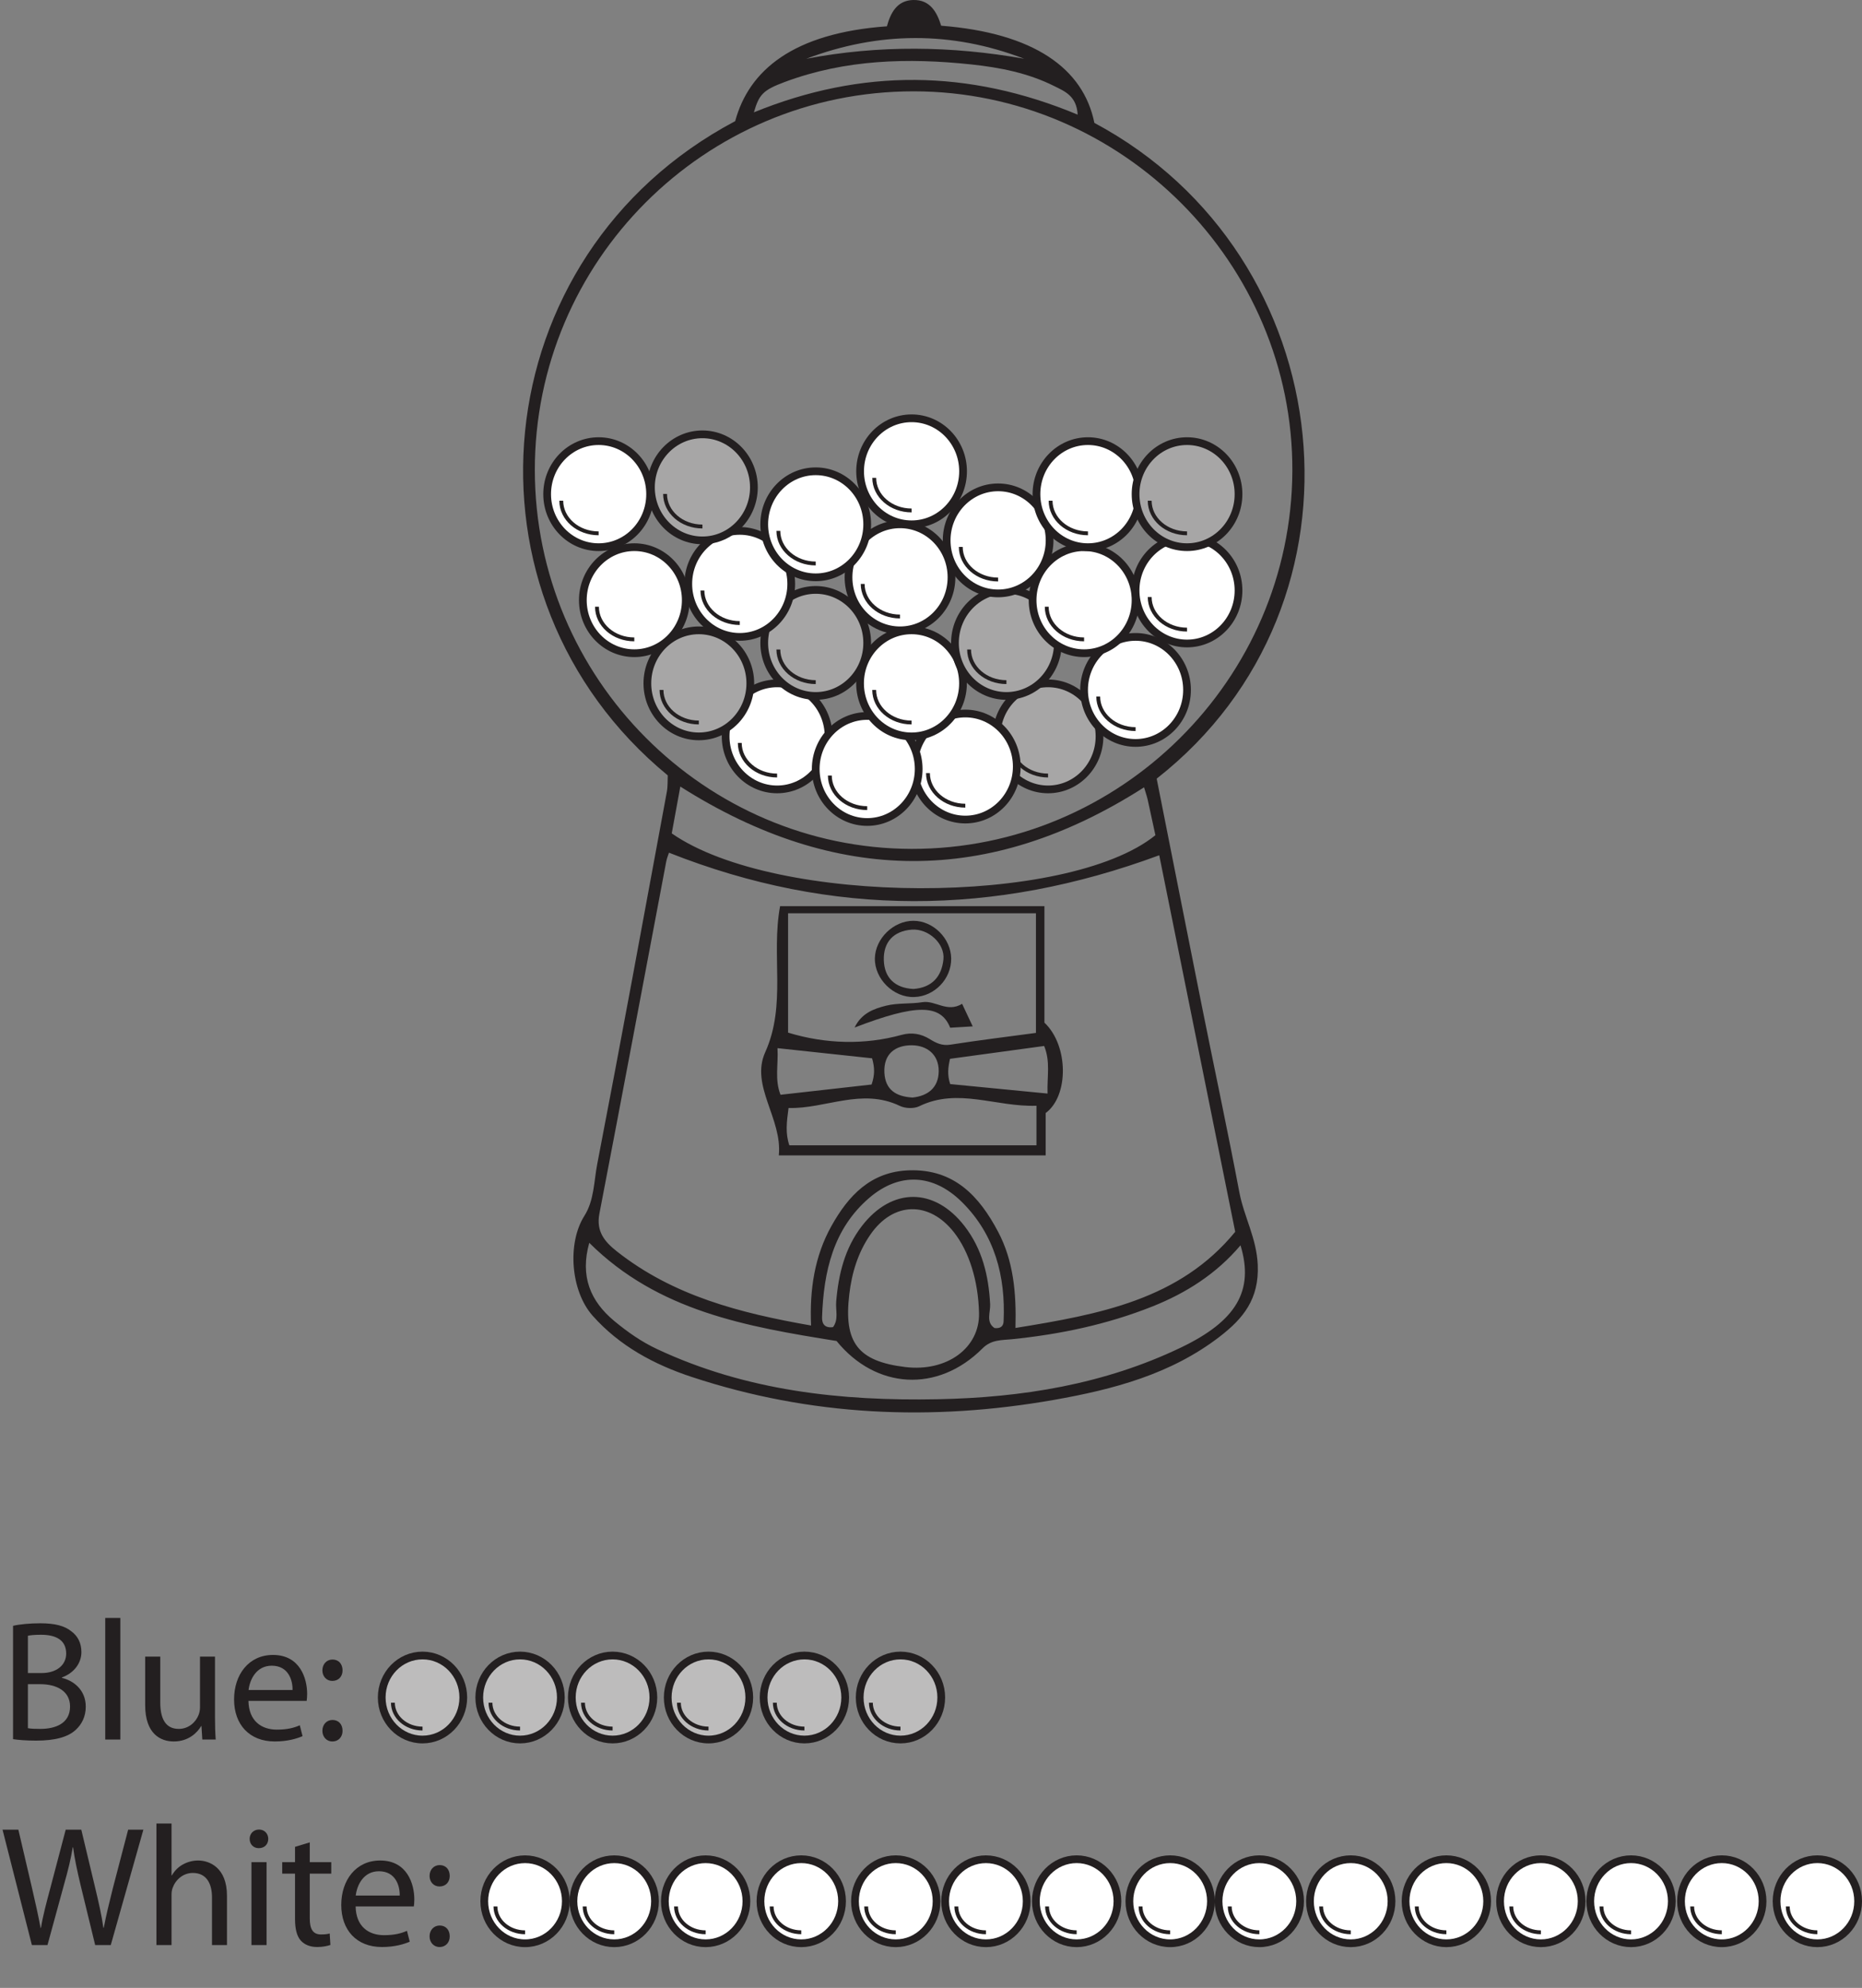 <?xml version="1.0" encoding="UTF-8"?>
<svg xmlns="http://www.w3.org/2000/svg" xmlns:xlink="http://www.w3.org/1999/xlink" width="240.864pt" height="257.038pt" viewBox="0 0 240.864 257.038" version="1.1">
<rect x="0" y="0" width="240.864" height="257.038" fill="#808080" stroke="none"/>
<defs>
<g>
<symbol overflow="visible" id="glyph0-0">
<path style="stroke:none;" d="M 0 0 L 11.078 0 L 11.078 -15.5 L 0 -15.5 Z M 5.531 -8.75 L 1.766 -14.391 L 9.297 -14.391 Z M 6.203 -7.75 L 9.969 -13.391 L 9.969 -2.109 Z M 1.766 -1.109 L 5.531 -6.75 L 9.297 -1.109 Z M 1.109 -13.391 L 4.875 -7.75 L 1.109 -2.109 Z M 1.109 -13.391 "/>
</symbol>
<symbol overflow="visible" id="glyph0-1">
<path style="stroke:none;" d="M 1.688 -0.047 C 2.328 0.047 3.344 0.141 4.672 0.141 C 7.109 0.141 8.797 -0.312 9.812 -1.266 C 10.578 -1.969 11.094 -2.969 11.094 -4.25 C 11.094 -6.469 9.438 -7.641 8.016 -7.969 L 8.016 -8.031 C 9.562 -8.594 10.531 -9.859 10.531 -11.312 C 10.531 -12.484 10.047 -13.375 9.281 -13.953 C 8.375 -14.703 7.125 -15.031 5.203 -15.031 C 3.875 -15.031 2.531 -14.906 1.688 -14.703 Z M 3.609 -13.422 C 3.922 -13.484 4.422 -13.547 5.312 -13.547 C 7.266 -13.547 8.562 -12.844 8.562 -11.109 C 8.562 -9.672 7.375 -8.594 5.359 -8.594 L 3.609 -8.594 Z M 3.609 -7.156 L 5.203 -7.156 C 7.312 -7.156 9.062 -6.281 9.062 -4.266 C 9.062 -2.109 7.219 -1.375 5.219 -1.375 C 4.531 -1.375 4 -1.391 3.609 -1.469 Z M 3.609 -7.156 "/>
</symbol>
<symbol overflow="visible" id="glyph0-2">
<path style="stroke:none;" d="M 1.609 0 L 3.562 0 L 3.562 -15.719 L 1.609 -15.719 Z M 1.609 0 "/>
</symbol>
<symbol overflow="visible" id="glyph0-3">
<path style="stroke:none;" d="M 10.578 -10.719 L 8.641 -10.719 L 8.641 -4.156 C 8.641 -3.781 8.562 -3.438 8.453 -3.172 C 8.109 -2.281 7.203 -1.375 5.891 -1.375 C 4.141 -1.375 3.5 -2.766 3.5 -4.797 L 3.5 -10.719 L 1.547 -10.719 L 1.547 -4.453 C 1.547 -0.703 3.562 0.25 5.25 0.25 C 7.156 0.25 8.297 -0.891 8.797 -1.75 L 8.828 -1.75 L 8.938 0 L 10.672 0 C 10.609 -0.844 10.578 -1.812 10.578 -2.938 Z M 10.578 -10.719 "/>
</symbol>
<symbol overflow="visible" id="glyph0-4">
<path style="stroke:none;" d="M 10.234 -5 C 10.266 -5.219 10.297 -5.516 10.297 -5.906 C 10.297 -7.875 9.391 -10.938 5.875 -10.938 C 2.75 -10.938 0.844 -8.406 0.844 -5.188 C 0.844 -1.953 2.812 0.25 6.109 0.25 C 7.812 0.25 9.016 -0.141 9.703 -0.438 L 9.344 -1.844 C 8.641 -1.531 7.766 -1.281 6.375 -1.281 C 4.406 -1.281 2.75 -2.375 2.703 -5 Z M 2.719 -6.406 C 2.875 -7.75 3.719 -9.547 5.719 -9.547 C 7.906 -9.547 8.438 -7.609 8.406 -6.406 Z M 2.719 -6.406 "/>
</symbol>
<symbol overflow="visible" id="glyph0-5">
<path style="stroke:none;" d="M 2.453 -7.578 C 3.281 -7.578 3.781 -8.172 3.781 -8.938 C 3.781 -9.766 3.281 -10.344 2.484 -10.344 C 1.734 -10.344 1.172 -9.766 1.172 -8.938 C 1.172 -8.172 1.703 -7.578 2.453 -7.578 Z M 2.453 0.25 C 3.281 0.25 3.781 -0.359 3.781 -1.125 C 3.781 -1.953 3.281 -2.531 2.484 -2.531 C 1.734 -2.531 1.172 -1.953 1.172 -1.125 C 1.172 -0.359 1.703 0.25 2.453 0.25 Z M 2.453 0.25 "/>
</symbol>
<symbol overflow="visible" id="glyph0-6">
<path style="stroke:none;" d="M 6.141 0 L 8.266 -7.766 C 8.812 -9.703 9.172 -11.156 9.406 -12.641 L 9.453 -12.641 C 9.656 -11.141 9.969 -9.672 10.422 -7.766 L 12.312 0 L 14.328 0 L 18.547 -14.922 L 16.578 -14.922 L 14.609 -7.391 C 14.141 -5.531 13.734 -3.875 13.422 -2.234 L 13.375 -2.234 C 13.156 -3.812 12.75 -5.578 12.328 -7.344 L 10.516 -14.922 L 8.5 -14.922 L 6.516 -7.391 C 6 -5.469 5.531 -3.703 5.297 -2.219 L 5.25 -2.219 C 4.984 -3.656 4.578 -5.516 4.141 -7.375 L 2.375 -14.922 L 0.328 -14.922 L 4.125 0 Z M 6.141 0 "/>
</symbol>
<symbol overflow="visible" id="glyph0-7">
<path style="stroke:none;" d="M 1.609 0 L 3.562 0 L 3.562 -6.469 C 3.562 -6.812 3.594 -7.109 3.703 -7.391 C 4.078 -8.438 5.047 -9.328 6.312 -9.328 C 8.141 -9.328 8.797 -7.875 8.797 -6.156 L 8.797 0 L 10.734 0 L 10.734 -6.375 C 10.734 -10.047 8.438 -10.938 7 -10.938 C 6.266 -10.938 5.578 -10.734 5 -10.406 C 4.406 -10.078 3.922 -9.562 3.609 -9.016 L 3.562 -9.016 L 3.562 -15.719 L 1.609 -15.719 Z M 1.609 0 "/>
</symbol>
<symbol overflow="visible" id="glyph0-8">
<path style="stroke:none;" d="M 3.562 0 L 3.562 -10.719 L 1.609 -10.719 L 1.609 0 Z M 2.594 -14.938 C 1.859 -14.938 1.375 -14.391 1.375 -13.734 C 1.375 -13.062 1.844 -12.531 2.547 -12.531 C 3.328 -12.531 3.781 -13.062 3.781 -13.734 C 3.781 -14.406 3.297 -14.938 2.594 -14.938 Z M 2.594 -14.938 "/>
</symbol>
<symbol overflow="visible" id="glyph0-9">
<path style="stroke:none;" d="M 2.062 -12.703 L 2.062 -10.719 L 0.406 -10.719 L 0.406 -9.234 L 2.062 -9.234 L 2.062 -3.391 C 2.062 -2.125 2.281 -1.172 2.812 -0.578 C 3.281 -0.062 4 0.25 4.922 0.25 C 5.672 0.25 6.266 0.109 6.641 -0.016 L 6.547 -1.5 C 6.266 -1.422 5.953 -1.375 5.422 -1.375 C 4.344 -1.375 3.969 -2.125 3.969 -3.453 L 3.969 -9.234 L 6.75 -9.234 L 6.75 -10.719 L 3.969 -10.719 L 3.969 -13.281 Z M 2.062 -12.703 "/>
</symbol>
</g>
<clipPath id="clip1">
  <path d="M 84 226 L 124 226 L 124 257.039 L 84 257.039 Z M 84 226 "/>
</clipPath>
<clipPath id="clip2">
  <path d="M 60 226 L 99 226 L 99 257.039 L 60 257.039 Z M 60 226 "/>
</clipPath>
<clipPath id="clip3">
  <path d="M 71 226 L 111 226 L 111 257.039 L 71 257.039 Z M 71 226 "/>
</clipPath>
<clipPath id="clip4">
  <path d="M 48 226 L 88 226 L 88 257.039 L 48 257.039 Z M 48 226 "/>
</clipPath>
<clipPath id="clip5">
  <path d="M 96 226 L 136 226 L 136 257.039 L 96 257.039 Z M 96 226 "/>
</clipPath>
<clipPath id="clip6">
  <path d="M 108 226 L 147 226 L 147 257.039 L 108 257.039 Z M 108 226 "/>
</clipPath>
<clipPath id="clip7">
  <path d="M 119 226 L 159 226 L 159 257.039 L 119 257.039 Z M 119 226 "/>
</clipPath>
<clipPath id="clip8">
  <path d="M 167 226 L 207 226 L 207 257.039 L 167 257.039 Z M 167 226 "/>
</clipPath>
<clipPath id="clip9">
  <path d="M 143 226 L 183 226 L 183 257.039 L 143 257.039 Z M 143 226 "/>
</clipPath>
<clipPath id="clip10">
  <path d="M 155 226 L 195 226 L 195 257.039 L 155 257.039 Z M 155 226 "/>
</clipPath>
<clipPath id="clip11">
  <path d="M 131 226 L 171 226 L 171 257.039 L 131 257.039 Z M 131 226 "/>
</clipPath>
<clipPath id="clip12">
  <path d="M 179 226 L 219 226 L 219 257.039 L 179 257.039 Z M 179 226 "/>
</clipPath>
<clipPath id="clip13">
  <path d="M 191 226 L 231 226 L 231 257.039 L 191 257.039 Z M 191 226 "/>
</clipPath>
<clipPath id="clip14">
  <path d="M 203 226 L 240.863 226 L 240.863 257.039 L 203 257.039 Z M 203 226 "/>
</clipPath>
<clipPath id="clip15">
  <path d="M 229 240 L 240.863 240 L 240.863 252 L 229 252 Z M 229 240 "/>
</clipPath>
<clipPath id="clip16">
  <path d="M 215 226 L 240.863 226 L 240.863 257.039 L 215 257.039 Z M 215 226 "/>
</clipPath>
<clipPath id="clip17">
  <path d="M 224 239 L 240.863 239 L 240.863 257 L 224 257 Z M 224 239 "/>
</clipPath>
</defs>
<g id="surface1">
<path style=" stroke:none;fill-rule:nonzero;fill:rgb(100%,100%,100%);fill-opacity:1;" d="M 107.184 95.215 C 107.184 99 104.203 102.07 100.523 102.07 C 96.848 102.07 93.867 99 93.867 95.215 C 93.867 91.43 96.848 88.359 100.523 88.359 C 104.203 88.359 107.184 91.43 107.184 95.215 "/>
<path style="fill:none;stroke-width:1;stroke-linecap:butt;stroke-linejoin:miter;stroke:rgb(13.73%,12.16%,12.549%);stroke-opacity:1;stroke-miterlimit:10;" d="M -0.001 -0.001 C -0.001 -3.786 -2.981 -6.856 -6.661 -6.856 C -10.336 -6.856 -13.317 -3.786 -13.317 -0.001 C -13.317 3.785 -10.336 6.855 -6.661 6.855 C -2.981 6.855 -0.001 3.785 -0.001 -0.001 Z M -0.001 -0.001 " transform="matrix(1,0,0,-1,107.184,95.214)"/>
<path style="fill-rule:nonzero;fill:rgb(100%,100%,100%);fill-opacity:1;stroke-width:0.5;stroke-linecap:butt;stroke-linejoin:miter;stroke:rgb(13.73%,12.16%,12.549%);stroke-opacity:1;stroke-miterlimit:10;" d="M 0.002 0.001 C 0.002 -2.331 2.162 -4.214 4.83 -4.214 " transform="matrix(1,0,0,-1,95.694,96.063)"/>
<path style=" stroke:none;fill-rule:nonzero;fill:rgb(65.492%,64.864%,65.019%);fill-opacity:1;" d="M 142.23 95.215 C 142.23 99 139.25 102.07 135.574 102.07 C 131.895 102.07 128.914 99 128.914 95.215 C 128.914 91.43 131.895 88.359 135.574 88.359 C 139.25 88.359 142.23 91.43 142.23 95.215 "/>
<path style="fill:none;stroke-width:1;stroke-linecap:butt;stroke-linejoin:miter;stroke:rgb(13.73%,12.16%,12.549%);stroke-opacity:1;stroke-miterlimit:10;" d="M -0.001 -0.001 C -0.001 -3.786 -2.982 -6.856 -6.658 -6.856 C -10.337 -6.856 -13.318 -3.786 -13.318 -0.001 C -13.318 3.785 -10.337 6.855 -6.658 6.855 C -2.982 6.855 -0.001 3.785 -0.001 -0.001 Z M -0.001 -0.001 " transform="matrix(1,0,0,-1,142.232,95.214)"/>
<path style="fill-rule:nonzero;fill:rgb(65.492%,64.864%,65.019%);fill-opacity:1;stroke-width:0.5;stroke-linecap:butt;stroke-linejoin:miter;stroke:rgb(13.73%,12.16%,12.549%);stroke-opacity:1;stroke-miterlimit:10;" d="M 0.001 0.001 C 0.001 -2.331 2.162 -4.214 4.834 -4.214 " transform="matrix(1,0,0,-1,130.741,96.063)"/>
<path style=" stroke:none;fill-rule:nonzero;fill:rgb(100%,100%,100%);fill-opacity:1;" d="M 131.527 99.113 C 131.527 102.898 128.547 105.969 124.871 105.969 C 121.191 105.969 118.211 102.898 118.211 99.113 C 118.211 95.328 121.191 92.258 124.871 92.258 C 128.547 92.258 131.527 95.328 131.527 99.113 "/>
<path style="fill:none;stroke-width:1;stroke-linecap:butt;stroke-linejoin:miter;stroke:rgb(13.73%,12.16%,12.549%);stroke-opacity:1;stroke-miterlimit:10;" d="M -0.001 -0.001 C -0.001 -3.786 -2.982 -6.856 -6.658 -6.856 C -10.337 -6.856 -13.318 -3.786 -13.318 -0.001 C -13.318 3.785 -10.337 6.855 -6.658 6.855 C -2.982 6.855 -0.001 3.785 -0.001 -0.001 Z M -0.001 -0.001 " transform="matrix(1,0,0,-1,131.529,99.113)"/>
<path style="fill-rule:nonzero;fill:rgb(100%,100%,100%);fill-opacity:1;stroke-width:0.5;stroke-linecap:butt;stroke-linejoin:miter;stroke:rgb(13.73%,12.16%,12.549%);stroke-opacity:1;stroke-miterlimit:10;" d="M 0.001 0.001 C 0.001 -2.327 2.162 -4.214 4.833 -4.214 " transform="matrix(1,0,0,-1,120.038,99.962)"/>
<path style=" stroke:none;fill-rule:nonzero;fill:rgb(100%,100%,100%);fill-opacity:1;" d="M 118.84 99.43 C 118.84 103.215 115.855 106.285 112.18 106.285 C 108.5 106.285 105.52 103.215 105.52 99.43 C 105.52 95.645 108.5 92.574 112.18 92.574 C 115.855 92.574 118.84 95.645 118.84 99.43 "/>
<path style="fill:none;stroke-width:1;stroke-linecap:butt;stroke-linejoin:miter;stroke:rgb(13.73%,12.16%,12.549%);stroke-opacity:1;stroke-miterlimit:10;" d="M 0.001 -0.001 C 0.001 -3.786 -2.983 -6.856 -6.659 -6.856 C -10.338 -6.856 -13.319 -3.786 -13.319 -0.001 C -13.319 3.785 -10.338 6.855 -6.659 6.855 C -2.983 6.855 0.001 3.785 0.001 -0.001 Z M 0.001 -0.001 " transform="matrix(1,0,0,-1,118.838,99.429)"/>
<path style="fill-rule:nonzero;fill:rgb(100%,100%,100%);fill-opacity:1;stroke-width:0.5;stroke-linecap:butt;stroke-linejoin:miter;stroke:rgb(13.73%,12.16%,12.549%);stroke-opacity:1;stroke-miterlimit:10;" d="M -0 0.001 C -0 -2.327 2.16 -4.214 4.832 -4.214 " transform="matrix(1,0,0,-1,107.348,100.278)"/>
<path style=" stroke:none;fill-rule:nonzero;fill:rgb(100%,100%,100%);fill-opacity:1;" d="M 124.57 88.359 C 124.57 92.145 121.594 95.215 117.914 95.215 C 114.234 95.215 111.254 92.145 111.254 88.359 C 111.254 84.574 114.234 81.504 117.914 81.504 C 121.594 81.504 124.57 84.574 124.57 88.359 "/>
<path style="fill:none;stroke-width:1;stroke-linecap:butt;stroke-linejoin:miter;stroke:rgb(13.73%,12.16%,12.549%);stroke-opacity:1;stroke-miterlimit:10;" d="M -0.001 -0 C -0.001 -3.785 -2.978 -6.856 -6.658 -6.856 C -10.337 -6.856 -13.318 -3.785 -13.318 -0 C -13.318 3.785 -10.337 6.855 -6.658 6.855 C -2.978 6.855 -0.001 3.785 -0.001 -0 Z M -0.001 -0 " transform="matrix(1,0,0,-1,124.572,88.359)"/>
<path style="fill:none;stroke-width:0.5;stroke-linecap:butt;stroke-linejoin:miter;stroke:rgb(13.73%,12.16%,12.549%);stroke-opacity:1;stroke-miterlimit:10;" d="M 0.001 0.001 C 0.001 -2.331 2.161 -4.214 4.833 -4.214 " transform="matrix(1,0,0,-1,113.082,89.208)"/>
<path style=" stroke:none;fill-rule:evenodd;fill:rgb(13.73%,12.16%,12.549%);fill-opacity:1;" d="M 104.297 7.598 C 113.723 5.801 123.098 5.934 132.48 7.594 C 123.07 3.992 113.652 4.066 104.297 7.598 M 107.758 171.598 C 108.504 170.602 108.078 169.41 108.168 168.309 C 108.461 164.766 109.277 161.402 111.484 158.535 C 115.371 153.488 120.895 153.516 124.777 158.543 C 127.07 161.516 127.887 164.953 128.082 168.625 C 128.141 169.668 127.492 170.953 128.652 171.719 C 129.449 171.805 129.797 171.465 129.824 170.852 C 130.094 165 128.668 159.629 124.453 155.445 C 120.723 151.742 116.324 151.578 112.469 154.867 C 107.77 158.879 106.543 164.438 106.34 170.312 C 106.312 171.152 106.676 171.754 107.758 171.598 M 139.406 14.824 C 139.266 12.387 137.703 11.793 136.352 11.121 C 132.992 9.438 129.344 8.727 125.652 8.332 C 117.461 7.461 109.352 7.68 101.52 10.598 C 98.711 11.645 98.195 12.203 97.52 14.527 C 111.438 8.855 125.242 8.926 139.406 14.824 M 126.645 169.77 C 126.547 165.625 125.375 161.852 123.406 159.344 C 120.199 155.25 115.531 155.359 112.578 159.652 C 110.988 161.957 110.191 164.562 109.863 167.352 C 109.121 173.582 110.957 176.012 117.09 176.758 C 122.488 177.414 126.754 174.293 126.645 169.77 M 86.895 107.758 C 100.398 117.156 138.113 117.184 149.461 107.992 C 149.137 106.5 148.809 104.953 148.465 103.414 C 148.352 102.918 148.18 102.438 147.992 101.801 C 128.004 114.598 108.098 114.457 88.004 101.703 C 87.613 103.84 87.258 105.77 86.895 107.758 M 76.227 160.699 C 75.008 165.031 76.379 168.254 79.465 170.812 C 81.164 172.219 82.965 173.488 85.012 174.445 C 96.543 179.844 108.797 181.168 121.309 180.922 C 132.211 180.707 142.836 179.004 152.793 174.223 C 159.91 170.805 162.258 166.898 160.469 161.02 C 157.34 164.719 153.434 167.191 149.055 168.934 C 143.215 171.254 137.125 172.535 130.883 173.164 C 129.543 173.297 128.23 173.203 127.09 174.352 C 121.309 180.137 113.293 179.641 108.215 173.391 C 96.574 171.531 85.129 169.543 76.227 160.699 M 86.535 110.254 C 86.43 110.586 86.262 110.98 86.184 111.387 C 83.305 126.574 80.461 141.762 77.535 156.938 C 77.094 159.227 78.223 160.559 79.77 161.785 C 87.062 167.547 95.688 169.777 104.918 171.391 C 104.715 166.695 105.383 162.418 107.543 158.539 C 109.746 154.594 112.633 151.488 117.602 151.324 C 123.422 151.133 126.688 154.668 129.125 159.293 C 131.078 163.008 131.488 167.094 131.359 171.707 C 142.238 169.945 152.602 168.043 159.785 159.273 C 156.434 142.668 153.195 126.621 149.957 110.586 C 128.625 118.469 107.703 118.629 86.535 110.254 M 69.184 60.809 C 69.219 87.723 91.113 109.711 117.926 109.762 C 144.91 109.809 167.051 87.848 167.176 60.914 C 167.301 34.055 145.117 11.82 118.188 11.809 C 91.145 11.801 69.148 33.793 69.184 60.809 M 86.379 100.258 C 58.242 77.117 62.387 32.988 95.102 15.664 C 96.879 9.09 102.602 4.273 114.73 3.402 C 115.188 1.719 116.004 0.051 118.133 0 C 120.297 -0.047 121.199 1.543 121.746 3.324 C 133.777 4.27 140.148 8.863 141.566 15.891 C 173.688 33.047 178.578 78.004 149.625 100.68 C 151.57 110.465 153.516 120.332 155.492 130.195 C 157.094 138.191 158.805 146.168 160.324 154.18 C 160.926 157.336 162.547 160.098 162.699 163.539 C 162.895 167.988 160.793 170.5 157.793 172.816 C 151.473 177.695 143.992 179.66 136.328 181.008 C 120.492 183.793 104.84 183.105 89.5 178.047 C 84.625 176.441 80.152 174.051 76.66 170.121 C 73.812 166.91 73.355 160.738 75.598 157.203 C 76.871 155.191 76.824 152.734 77.262 150.484 C 80.359 134.465 83.293 118.418 86.262 102.375 C 86.395 101.66 86.348 100.906 86.379 100.258 "/>
<path style=" stroke:none;fill-rule:evenodd;fill:rgb(13.73%,12.16%,12.549%);fill-opacity:1;" d="M 118.035 141.914 C 120.047 141.707 121.406 140.625 121.43 138.516 C 121.449 136.344 119.906 135.168 117.945 135.156 C 115.84 135.145 114.285 136.246 114.402 138.691 C 114.516 140.926 115.918 141.785 118.035 141.914 M 112.812 136.84 C 108.73 136.402 104.809 135.98 100.574 135.527 C 100.699 137.727 100.191 139.566 100.965 141.555 C 104.992 141.102 108.934 140.656 112.746 140.23 C 113.168 138.988 113.16 138.074 112.812 136.84 M 135.508 141.398 C 135.438 139.117 135.895 137.277 135.07 135.246 C 130.945 135.809 126.898 136.359 122.891 136.906 C 122.641 138.027 122.516 138.945 122.914 140.172 C 126.898 140.562 130.969 140.957 135.508 141.398 M 134.074 142.973 C 128.812 143.156 123.918 140.594 118.898 143.043 C 118.223 143.371 117.105 143.332 116.414 143 C 111.465 140.621 106.797 143.391 102.004 143.266 C 101.758 145.105 101.578 146.543 102.109 148.09 L 134.074 148.09 Z M 134.008 133.555 L 134.008 118.09 L 101.945 118.09 L 101.945 133.52 C 106.844 135.012 111.891 135.117 116.621 133.812 C 117.949 133.449 119.148 133.664 120.273 134.359 C 121.102 134.871 121.863 135.242 122.93 135.078 C 126.574 134.508 130.242 134.062 134.008 133.555 M 100.746 149.395 C 101.223 144.648 97.031 140.395 98.984 136.062 C 101.758 129.906 99.727 123.578 100.91 117.172 L 135.105 117.172 L 135.105 132.23 C 138.25 135.191 138.266 141.715 135.266 143.914 L 135.266 149.395 Z M 100.746 149.395 "/>
<path style=" stroke:none;fill-rule:evenodd;fill:rgb(13.73%,12.16%,12.549%);fill-opacity:1;" d="M 118.16 127.875 C 120.555 127.703 121.809 126.277 122.039 124.062 C 122.258 122.016 120.09 120.039 117.941 120.203 C 115.57 120.383 114.258 121.836 114.328 124.145 C 114.398 126.445 115.781 127.758 118.16 127.875 M 118.141 119.059 C 120.715 119.051 123.012 121.336 123.043 123.934 C 123.074 126.566 120.898 128.836 118.258 128.918 C 115.578 129.004 113.113 126.57 113.172 123.898 C 113.23 121.352 115.574 119.066 118.141 119.059 "/>
<path style=" stroke:none;fill-rule:evenodd;fill:rgb(13.73%,12.16%,12.549%);fill-opacity:1;" d="M 124.457 129.797 C 124.953 130.855 125.352 131.703 125.828 132.711 C 124.75 132.773 123.82 132.832 122.914 132.887 C 121.684 129.809 118.547 129.789 110.547 132.863 C 111.465 130.969 113.09 130.422 114.609 130.039 C 116.125 129.656 117.77 129.836 119.332 129.582 C 121 129.316 122.508 130.98 124.457 129.797 "/>
<g style="fill:rgb(13.73%,12.16%,12.549%);fill-opacity:1;">
  <use xlink:href="#glyph0-1" x="0" y="224.923"/>
  <use xlink:href="#glyph0-2" x="12.004" y="224.923"/>
  <use xlink:href="#glyph0-3" x="17.231" y="224.923"/>
  <use xlink:href="#glyph0-4" x="29.435" y="224.923"/>
  <use xlink:href="#glyph0-5" x="40.531" y="224.923"/>
</g>
<g style="fill:rgb(13.73%,12.16%,12.549%);fill-opacity:1;">
  <use xlink:href="#glyph0-6" x="0" y="251.501"/>
</g>
<g style="fill:rgb(13.73%,12.16%,12.549%);fill-opacity:1;">
  <use xlink:href="#glyph0-7" x="18.627" y="251.501"/>
  <use xlink:href="#glyph0-8" x="30.919" y="251.501"/>
  <use xlink:href="#glyph0-9" x="36.101" y="251.501"/>
</g>
<g style="fill:rgb(13.73%,12.16%,12.549%);fill-opacity:1;">
  <use xlink:href="#glyph0-4" x="43.3" y="251.501"/>
  <use xlink:href="#glyph0-5" x="54.396" y="251.501"/>
</g>
<path style=" stroke:none;fill-rule:nonzero;fill:rgb(74.12%,73.648%,73.766%);fill-opacity:1;" d="M 59.93 219.488 C 59.93 222.488 57.57 224.922 54.656 224.922 C 51.738 224.922 49.379 222.488 49.379 219.488 C 49.379 216.488 51.738 214.059 54.656 214.059 C 57.57 214.059 59.93 216.488 59.93 219.488 "/>
<path style="fill:none;stroke-width:1;stroke-linecap:butt;stroke-linejoin:miter;stroke:rgb(13.73%,12.16%,12.549%);stroke-opacity:1;stroke-miterlimit:10;" d="M -0.001 0.001 C -0.001 -2.999 -2.36 -5.433 -5.274 -5.433 C -8.192 -5.433 -10.552 -2.999 -10.552 0.001 C -10.552 3.001 -8.192 5.431 -5.274 5.431 C -2.36 5.431 -0.001 3.001 -0.001 0.001 Z M -0.001 0.001 " transform="matrix(1,0,0,-1,59.931,219.489)"/>
<path style="fill-rule:nonzero;fill:rgb(74.12%,73.648%,73.766%);fill-opacity:1;stroke-width:0.5;stroke-linecap:butt;stroke-linejoin:miter;stroke:rgb(13.73%,12.16%,12.549%);stroke-opacity:1;stroke-miterlimit:10;" d="M -0.001 -0.001 C -0.001 -1.845 1.713 -3.341 3.831 -3.341 " transform="matrix(1,0,0,-1,50.826,220.163)"/>
<path style=" stroke:none;fill-rule:nonzero;fill:rgb(100%,100%,100%);fill-opacity:1;" d="M 108.926 245.832 C 108.926 248.832 106.562 251.266 103.648 251.266 C 100.734 251.266 98.371 248.832 98.371 245.832 C 98.371 242.832 100.734 240.398 103.648 240.398 C 106.562 240.398 108.926 242.832 108.926 245.832 "/>
<g clip-path="url(#clip1)" clip-rule="nonzero">
<path style="fill:none;stroke-width:1;stroke-linecap:butt;stroke-linejoin:miter;stroke:rgb(13.73%,12.16%,12.549%);stroke-opacity:1;stroke-miterlimit:10;" d="M 0.001 -0 C 0.001 -3 -2.362 -5.434 -5.276 -5.434 C -8.19 -5.434 -10.553 -3 -10.553 -0 C -10.553 3 -8.19 5.433 -5.276 5.433 C -2.362 5.433 0.001 3 0.001 -0 Z M 0.001 -0 " transform="matrix(1,0,0,-1,108.924,245.832)"/>
</g>
<path style="fill-rule:nonzero;fill:rgb(100%,100%,100%);fill-opacity:1;stroke-width:0.5;stroke-linecap:butt;stroke-linejoin:miter;stroke:rgb(13.73%,12.16%,12.549%);stroke-opacity:1;stroke-miterlimit:10;" d="M 0.001 0.002 C 0.001 -1.846 1.712 -3.338 3.829 -3.338 " transform="matrix(1,0,0,-1,99.819,246.506)"/>
<path style=" stroke:none;fill-rule:nonzero;fill:rgb(100%,100%,100%);fill-opacity:1;" d="M 84.73 245.832 C 84.73 248.832 82.371 251.266 79.457 251.266 C 76.543 251.266 74.18 248.832 74.18 245.832 C 74.18 242.832 76.543 240.402 79.457 240.402 C 82.371 240.402 84.73 242.832 84.73 245.832 "/>
<g clip-path="url(#clip2)" clip-rule="nonzero">
<path style="fill:none;stroke-width:1;stroke-linecap:butt;stroke-linejoin:miter;stroke:rgb(13.73%,12.16%,12.549%);stroke-opacity:1;stroke-miterlimit:10;" d="M -0.001 -0 C -0.001 -3 -2.36 -5.434 -5.274 -5.434 C -8.188 -5.434 -10.552 -3 -10.552 -0 C -10.552 3 -8.188 5.43 -5.274 5.43 C -2.36 5.43 -0.001 3 -0.001 -0 Z M -0.001 -0 " transform="matrix(1,0,0,-1,84.731,245.832)"/>
</g>
<path style="fill-rule:nonzero;fill:rgb(100%,100%,100%);fill-opacity:1;stroke-width:0.5;stroke-linecap:butt;stroke-linejoin:miter;stroke:rgb(13.73%,12.16%,12.549%);stroke-opacity:1;stroke-miterlimit:10;" d="M 0.002 0.001 C 0.002 -1.847 1.713 -3.343 3.83 -3.343 " transform="matrix(1,0,0,-1,75.627,246.505)"/>
<path style=" stroke:none;fill-rule:nonzero;fill:rgb(100%,100%,100%);fill-opacity:1;" d="M 96.555 245.832 C 96.555 248.832 94.191 251.266 91.277 251.266 C 88.363 251.266 86.004 248.832 86.004 245.832 C 86.004 242.836 88.363 240.402 91.277 240.402 C 94.191 240.402 96.555 242.836 96.555 245.832 "/>
<g clip-path="url(#clip3)" clip-rule="nonzero">
<path style="fill:none;stroke-width:1;stroke-linecap:butt;stroke-linejoin:miter;stroke:rgb(13.73%,12.16%,12.549%);stroke-opacity:1;stroke-miterlimit:10;" d="M -0.001 0.001 C -0.001 -2.999 -2.364 -5.433 -5.278 -5.433 C -8.192 -5.433 -10.551 -2.999 -10.551 0.001 C -10.551 2.997 -8.192 5.431 -5.278 5.431 C -2.364 5.431 -0.001 2.997 -0.001 0.001 Z M -0.001 0.001 " transform="matrix(1,0,0,-1,96.555,245.833)"/>
</g>
<path style="fill-rule:nonzero;fill:rgb(100%,100%,100%);fill-opacity:1;stroke-width:0.5;stroke-linecap:butt;stroke-linejoin:miter;stroke:rgb(13.73%,12.16%,12.549%);stroke-opacity:1;stroke-miterlimit:10;" d="M -0.001 0.002 C -0.001 -1.846 1.713 -3.342 3.831 -3.342 " transform="matrix(1,0,0,-1,87.451,246.506)"/>
<path style=" stroke:none;fill-rule:nonzero;fill:rgb(100%,100%,100%);fill-opacity:1;" d="M 73.195 245.832 C 73.195 248.832 70.832 251.266 67.922 251.266 C 65.004 251.266 62.645 248.832 62.645 245.832 C 62.645 242.836 65.004 240.402 67.922 240.402 C 70.832 240.402 73.195 242.836 73.195 245.832 "/>
<g clip-path="url(#clip4)" clip-rule="nonzero">
<path style="fill:none;stroke-width:1;stroke-linecap:butt;stroke-linejoin:miter;stroke:rgb(13.73%,12.16%,12.549%);stroke-opacity:1;stroke-miterlimit:10;" d="M -0.001 0.001 C -0.001 -2.999 -2.364 -5.433 -5.274 -5.433 C -8.192 -5.433 -10.552 -2.999 -10.552 0.001 C -10.552 2.997 -8.192 5.431 -5.274 5.431 C -2.364 5.431 -0.001 2.997 -0.001 0.001 Z M -0.001 0.001 " transform="matrix(1,0,0,-1,73.196,245.833)"/>
</g>
<path style="fill-rule:nonzero;fill:rgb(100%,100%,100%);fill-opacity:1;stroke-width:0.5;stroke-linecap:butt;stroke-linejoin:miter;stroke:rgb(13.73%,12.16%,12.549%);stroke-opacity:1;stroke-miterlimit:10;" d="M -0.001 0.001 C -0.001 -1.847 1.713 -3.343 3.831 -3.343 " transform="matrix(1,0,0,-1,64.091,246.505)"/>
<path style=" stroke:none;fill-rule:nonzero;fill:rgb(65.492%,64.864%,65.019%);fill-opacity:1;" d="M 97.059 88.359 C 97.059 92.145 94.078 95.215 90.398 95.215 C 86.723 95.215 83.742 92.145 83.742 88.359 C 83.742 84.574 86.723 81.504 90.398 81.504 C 94.078 81.504 97.059 84.574 97.059 88.359 "/>
<path style="fill:none;stroke-width:1;stroke-linecap:butt;stroke-linejoin:miter;stroke:rgb(13.73%,12.16%,12.549%);stroke-opacity:1;stroke-miterlimit:10;" d="M -0.001 -0 C -0.001 -3.785 -2.981 -6.856 -6.661 -6.856 C -10.336 -6.856 -13.317 -3.785 -13.317 -0 C -13.317 3.785 -10.336 6.855 -6.661 6.855 C -2.981 6.855 -0.001 3.785 -0.001 -0 Z M -0.001 -0 " transform="matrix(1,0,0,-1,97.059,88.359)"/>
<path style="fill-rule:nonzero;fill:rgb(65.492%,64.864%,65.019%);fill-opacity:1;stroke-width:0.5;stroke-linecap:butt;stroke-linejoin:miter;stroke:rgb(13.73%,12.16%,12.549%);stroke-opacity:1;stroke-miterlimit:10;" d="M 0.002 0.001 C 0.002 -2.331 2.162 -4.213 4.83 -4.213 " transform="matrix(1,0,0,-1,85.569,89.208)"/>
<path style=" stroke:none;fill-rule:nonzero;fill:rgb(100%,100%,100%);fill-opacity:1;" d="M 153.551 89.207 C 153.551 92.996 150.57 96.062 146.895 96.062 C 143.215 96.062 140.234 92.996 140.234 89.207 C 140.234 85.422 143.215 82.352 146.895 82.352 C 150.57 82.352 153.551 85.422 153.551 89.207 "/>
<path style="fill:none;stroke-width:1;stroke-linecap:butt;stroke-linejoin:miter;stroke:rgb(13.73%,12.16%,12.549%);stroke-opacity:1;stroke-miterlimit:10;" d="M -0.001 0.001 C -0.001 -3.788 -2.982 -6.855 -6.658 -6.855 C -10.337 -6.855 -13.318 -3.788 -13.318 0.001 C -13.318 3.786 -10.337 6.856 -6.658 6.856 C -2.982 6.856 -0.001 3.786 -0.001 0.001 Z M -0.001 0.001 " transform="matrix(1,0,0,-1,153.552,89.208)"/>
<path style="fill-rule:nonzero;fill:rgb(100%,100%,100%);fill-opacity:1;stroke-width:0.5;stroke-linecap:butt;stroke-linejoin:miter;stroke:rgb(13.73%,12.16%,12.549%);stroke-opacity:1;stroke-miterlimit:10;" d="M 0.001 -0.002 C 0.001 -2.33 2.161 -4.216 4.833 -4.216 " transform="matrix(1,0,0,-1,142.062,90.057)"/>
<path style=" stroke:none;fill-rule:nonzero;fill:rgb(65.492%,64.864%,65.019%);fill-opacity:1;" d="M 112.18 83.133 C 112.18 86.922 109.199 89.988 105.52 89.988 C 101.844 89.988 98.859 86.922 98.859 83.133 C 98.859 79.348 101.844 76.277 105.52 76.277 C 109.199 76.277 112.18 79.348 112.18 83.133 "/>
<path style="fill:none;stroke-width:1;stroke-linecap:butt;stroke-linejoin:miter;stroke:rgb(13.73%,12.16%,12.549%);stroke-opacity:1;stroke-miterlimit:10;" d="M 0 0 C 0 -3.789 -2.98 -6.855 -6.66 -6.855 C -10.335 -6.855 -13.32 -3.789 -13.32 0 C -13.32 3.786 -10.335 6.856 -6.66 6.856 C -2.98 6.856 0 3.786 0 0 Z M 0 0 " transform="matrix(1,0,0,-1,112.179,83.133)"/>
<path style="fill-rule:nonzero;fill:rgb(65.492%,64.864%,65.019%);fill-opacity:1;stroke-width:0.5;stroke-linecap:butt;stroke-linejoin:miter;stroke:rgb(13.73%,12.16%,12.549%);stroke-opacity:1;stroke-miterlimit:10;" d="M -0.002 0.002 C -0.002 -2.33 2.163 -4.217 4.831 -4.217 " transform="matrix(1,0,0,-1,100.689,83.982)"/>
<path style=" stroke:none;fill-rule:nonzero;fill:rgb(65.492%,64.864%,65.019%);fill-opacity:1;" d="M 136.848 83.133 C 136.848 86.922 133.867 89.988 130.188 89.988 C 126.512 89.988 123.531 86.922 123.531 83.133 C 123.531 79.348 126.512 76.277 130.188 76.277 C 133.867 76.277 136.848 79.348 136.848 83.133 "/>
<path style="fill:none;stroke-width:1;stroke-linecap:butt;stroke-linejoin:miter;stroke:rgb(13.73%,12.16%,12.549%);stroke-opacity:1;stroke-miterlimit:10;" d="M -0.001 0 C -0.001 -3.789 -2.982 -6.855 -6.662 -6.855 C -10.337 -6.855 -13.318 -3.789 -13.318 0 C -13.318 3.786 -10.337 6.856 -6.662 6.856 C -2.982 6.856 -0.001 3.786 -0.001 0 Z M -0.001 0 " transform="matrix(1,0,0,-1,136.849,83.133)"/>
<path style="fill-rule:nonzero;fill:rgb(65.492%,64.864%,65.019%);fill-opacity:1;stroke-width:0.5;stroke-linecap:butt;stroke-linejoin:miter;stroke:rgb(13.73%,12.16%,12.549%);stroke-opacity:1;stroke-miterlimit:10;" d="M 0 0.002 C 0 -2.33 2.161 -4.217 4.829 -4.217 " transform="matrix(1,0,0,-1,125.359,83.982)"/>
<path style=" stroke:none;fill-rule:nonzero;fill:rgb(74.12%,73.648%,73.766%);fill-opacity:1;" d="M 84.52 219.488 C 84.52 222.488 82.156 224.922 79.242 224.922 C 76.328 224.922 73.969 222.488 73.969 219.488 C 73.969 216.488 76.328 214.059 79.242 214.059 C 82.156 214.059 84.52 216.488 84.52 219.488 "/>
<path style="fill:none;stroke-width:1;stroke-linecap:butt;stroke-linejoin:miter;stroke:rgb(13.73%,12.16%,12.549%);stroke-opacity:1;stroke-miterlimit:10;" d="M 0.001 0.001 C 0.001 -2.999 -2.363 -5.433 -5.277 -5.433 C -8.191 -5.433 -10.55 -2.999 -10.55 0.001 C -10.55 3.001 -8.191 5.431 -5.277 5.431 C -2.363 5.431 0.001 3.001 0.001 0.001 Z M 0.001 0.001 " transform="matrix(1,0,0,-1,84.519,219.489)"/>
<path style="fill-rule:nonzero;fill:rgb(74.12%,73.648%,73.766%);fill-opacity:1;stroke-width:0.5;stroke-linecap:butt;stroke-linejoin:miter;stroke:rgb(13.73%,12.16%,12.549%);stroke-opacity:1;stroke-miterlimit:10;" d="M -0.001 0.001 C -0.001 -1.847 1.714 -3.343 3.827 -3.343 " transform="matrix(1,0,0,-1,75.415,220.161)"/>
<path style=" stroke:none;fill-rule:nonzero;fill:rgb(100%,100%,100%);fill-opacity:1;" d="M 121.152 245.832 C 121.152 248.832 118.789 251.266 115.875 251.266 C 112.961 251.266 110.598 248.832 110.598 245.832 C 110.598 242.832 112.961 240.398 115.875 240.398 C 118.789 240.398 121.152 242.832 121.152 245.832 "/>
<g clip-path="url(#clip5)" clip-rule="nonzero">
<path style="fill:none;stroke-width:1;stroke-linecap:butt;stroke-linejoin:miter;stroke:rgb(13.73%,12.16%,12.549%);stroke-opacity:1;stroke-miterlimit:10;" d="M 0 -0 C 0 -3 -2.363 -5.434 -5.277 -5.434 C -8.191 -5.434 -10.554 -3 -10.554 -0 C -10.554 3 -8.191 5.433 -5.277 5.433 C -2.363 5.433 0 3 0 -0 Z M 0 -0 " transform="matrix(1,0,0,-1,121.152,245.832)"/>
</g>
<path style="fill-rule:nonzero;fill:rgb(100%,100%,100%);fill-opacity:1;stroke-width:0.5;stroke-linecap:butt;stroke-linejoin:miter;stroke:rgb(13.73%,12.16%,12.549%);stroke-opacity:1;stroke-miterlimit:10;" d="M 0 0.001 C 0 -1.847 1.711 -3.343 3.829 -3.343 " transform="matrix(1,0,0,-1,112.046,246.505)"/>
<path style=" stroke:none;fill-rule:nonzero;fill:rgb(74.12%,73.648%,73.766%);fill-opacity:1;" d="M 72.551 219.488 C 72.551 222.488 70.188 224.922 67.273 224.922 C 64.359 224.922 61.996 222.488 61.996 219.488 C 61.996 216.492 64.359 214.059 67.273 214.059 C 70.188 214.059 72.551 216.492 72.551 219.488 "/>
<path style="fill:none;stroke-width:1;stroke-linecap:butt;stroke-linejoin:miter;stroke:rgb(13.73%,12.16%,12.549%);stroke-opacity:1;stroke-miterlimit:10;" d="M 0 0.002 C 0 -2.998 -2.363 -5.432 -5.277 -5.432 C -8.191 -5.432 -10.554 -2.998 -10.554 0.002 C -10.554 2.998 -8.191 5.432 -5.277 5.432 C -2.363 5.432 0 2.998 0 0.002 Z M 0 0.002 " transform="matrix(1,0,0,-1,72.55,219.49)"/>
<path style="fill-rule:nonzero;fill:rgb(74.12%,73.648%,73.766%);fill-opacity:1;stroke-width:0.5;stroke-linecap:butt;stroke-linejoin:miter;stroke:rgb(13.73%,12.16%,12.549%);stroke-opacity:1;stroke-miterlimit:10;" d="M 0 0.002 C 0 -1.846 1.711 -3.342 3.828 -3.342 " transform="matrix(1,0,0,-1,63.445,220.162)"/>
<path style=" stroke:none;fill-rule:nonzero;fill:rgb(100%,100%,100%);fill-opacity:1;" d="M 132.812 245.832 C 132.812 248.832 130.453 251.266 127.539 251.266 C 124.625 251.266 122.262 248.832 122.262 245.832 C 122.262 242.832 124.625 240.402 127.539 240.402 C 130.453 240.402 132.812 242.832 132.812 245.832 "/>
<g clip-path="url(#clip6)" clip-rule="nonzero">
<path style="fill:none;stroke-width:1;stroke-linecap:butt;stroke-linejoin:miter;stroke:rgb(13.73%,12.16%,12.549%);stroke-opacity:1;stroke-miterlimit:10;" d="M -0.002 -0 C -0.002 -3 -2.361 -5.434 -5.275 -5.434 C -8.189 -5.434 -10.552 -3 -10.552 -0 C -10.552 3 -8.189 5.43 -5.275 5.43 C -2.361 5.43 -0.002 3 -0.002 -0 Z M -0.002 -0 " transform="matrix(1,0,0,-1,132.814,245.832)"/>
</g>
<path style="fill-rule:nonzero;fill:rgb(100%,100%,100%);fill-opacity:1;stroke-width:0.5;stroke-linecap:butt;stroke-linejoin:miter;stroke:rgb(13.73%,12.16%,12.549%);stroke-opacity:1;stroke-miterlimit:10;" d="M -0.001 0.001 C -0.001 -1.847 1.713 -3.343 3.831 -3.343 " transform="matrix(1,0,0,-1,123.709,246.505)"/>
<path style=" stroke:none;fill-rule:nonzero;fill:rgb(100%,100%,100%);fill-opacity:1;" d="M 144.551 245.832 C 144.551 248.832 142.188 251.266 139.273 251.266 C 136.359 251.266 133.996 248.832 133.996 245.832 C 133.996 242.832 136.359 240.398 139.273 240.398 C 142.188 240.398 144.551 242.832 144.551 245.832 "/>
<g clip-path="url(#clip7)" clip-rule="nonzero">
<path style="fill:none;stroke-width:1;stroke-linecap:butt;stroke-linejoin:miter;stroke:rgb(13.73%,12.16%,12.549%);stroke-opacity:1;stroke-miterlimit:10;" d="M 0.001 -0 C 0.001 -3 -2.362 -5.434 -5.276 -5.434 C -8.19 -5.434 -10.553 -3 -10.553 -0 C -10.553 3 -8.19 5.433 -5.276 5.433 C -2.362 5.433 0.001 3 0.001 -0 Z M 0.001 -0 " transform="matrix(1,0,0,-1,144.549,245.832)"/>
</g>
<path style="fill-rule:nonzero;fill:rgb(100%,100%,100%);fill-opacity:1;stroke-width:0.5;stroke-linecap:butt;stroke-linejoin:miter;stroke:rgb(13.73%,12.16%,12.549%);stroke-opacity:1;stroke-miterlimit:10;" d="M -0 -0 C -0 -1.848 1.71 -3.34 3.828 -3.34 " transform="matrix(1,0,0,-1,135.446,246.504)"/>
<path style=" stroke:none;fill-rule:nonzero;fill:rgb(100%,100%,100%);fill-opacity:1;" d="M 123.082 74.648 C 123.082 78.438 120.098 81.504 116.422 81.504 C 112.746 81.504 109.762 78.438 109.762 74.648 C 109.762 70.863 112.746 67.793 116.422 67.793 C 120.098 67.793 123.082 70.863 123.082 74.648 "/>
<path style="fill:none;stroke-width:1;stroke-linecap:butt;stroke-linejoin:miter;stroke:rgb(13.73%,12.16%,12.549%);stroke-opacity:1;stroke-miterlimit:10;" d="M 0.001 0.001 C 0.001 -3.788 -2.984 -6.855 -6.66 -6.855 C -10.335 -6.855 -13.32 -3.788 -13.32 0.001 C -13.32 3.786 -10.335 6.856 -6.66 6.856 C -2.984 6.856 0.001 3.786 0.001 0.001 Z M 0.001 0.001 " transform="matrix(1,0,0,-1,123.082,74.649)"/>
<path style="fill-rule:nonzero;fill:rgb(100%,100%,100%);fill-opacity:1;stroke-width:0.5;stroke-linecap:butt;stroke-linejoin:miter;stroke:rgb(13.73%,12.16%,12.549%);stroke-opacity:1;stroke-miterlimit:10;" d="M 0.002 -0.002 C 0.002 -2.33 2.158 -4.216 4.83 -4.216 " transform="matrix(1,0,0,-1,111.592,75.498)"/>
<path style=" stroke:none;fill-rule:nonzero;fill:rgb(74.12%,73.648%,73.766%);fill-opacity:1;" d="M 96.926 219.488 C 96.926 222.488 94.562 224.922 91.652 224.922 C 88.734 224.922 86.375 222.488 86.375 219.488 C 86.375 216.492 88.734 214.059 91.652 214.059 C 94.562 214.059 96.926 216.492 96.926 219.488 "/>
<path style="fill:none;stroke-width:1;stroke-linecap:butt;stroke-linejoin:miter;stroke:rgb(13.73%,12.16%,12.549%);stroke-opacity:1;stroke-miterlimit:10;" d="M -0.001 0.002 C -0.001 -2.998 -2.364 -5.432 -5.274 -5.432 C -8.192 -5.432 -10.551 -2.998 -10.551 0.002 C -10.551 2.998 -8.192 5.432 -5.274 5.432 C -2.364 5.432 -0.001 2.998 -0.001 0.002 Z M -0.001 0.002 " transform="matrix(1,0,0,-1,96.926,219.49)"/>
<path style="fill-rule:nonzero;fill:rgb(74.12%,73.648%,73.766%);fill-opacity:1;stroke-width:0.5;stroke-linecap:butt;stroke-linejoin:miter;stroke:rgb(13.73%,12.16%,12.549%);stroke-opacity:1;stroke-miterlimit:10;" d="M -0.001 -0.001 C -0.001 -1.845 1.713 -3.341 3.831 -3.341 " transform="matrix(1,0,0,-1,87.822,220.163)"/>
<path style=" stroke:none;fill-rule:nonzero;fill:rgb(100%,100%,100%);fill-opacity:1;" d="M 146.895 77.605 C 146.895 81.395 143.914 84.461 140.234 84.461 C 136.559 84.461 133.574 81.395 133.574 77.605 C 133.574 73.82 136.559 70.75 140.234 70.75 C 143.914 70.75 146.895 73.82 146.895 77.605 "/>
<path style="fill:none;stroke-width:1;stroke-linecap:butt;stroke-linejoin:miter;stroke:rgb(13.73%,12.16%,12.549%);stroke-opacity:1;stroke-miterlimit:10;" d="M 0.001 0 C 0.001 -3.789 -2.979 -6.855 -6.659 -6.855 C -10.335 -6.855 -13.319 -3.789 -13.319 0 C -13.319 3.786 -10.335 6.856 -6.659 6.856 C -2.979 6.856 0.001 3.786 0.001 0 Z M 0.001 0 " transform="matrix(1,0,0,-1,146.893,77.606)"/>
<path style="fill-rule:nonzero;fill:rgb(100%,100%,100%);fill-opacity:1;stroke-width:0.5;stroke-linecap:butt;stroke-linejoin:miter;stroke:rgb(13.73%,12.16%,12.549%);stroke-opacity:1;stroke-miterlimit:10;" d="M -0 0.002 C -0 -2.33 2.164 -4.217 4.832 -4.217 " transform="matrix(1,0,0,-1,135.403,78.455)"/>
<path style=" stroke:none;fill-rule:nonzero;fill:rgb(74.12%,73.648%,73.766%);fill-opacity:1;" d="M 109.332 219.488 C 109.332 222.488 106.973 224.922 104.059 224.922 C 101.145 224.922 98.781 222.488 98.781 219.488 C 98.781 216.492 101.145 214.059 104.059 214.059 C 106.973 214.059 109.332 216.492 109.332 219.488 "/>
<path style="fill:none;stroke-width:1;stroke-linecap:butt;stroke-linejoin:miter;stroke:rgb(13.73%,12.16%,12.549%);stroke-opacity:1;stroke-miterlimit:10;" d="M -0.001 0.002 C -0.001 -2.998 -2.36 -5.432 -5.274 -5.432 C -8.188 -5.432 -10.552 -2.998 -10.552 0.002 C -10.552 2.998 -8.188 5.432 -5.274 5.432 C -2.36 5.432 -0.001 2.998 -0.001 0.002 Z M -0.001 0.002 " transform="matrix(1,0,0,-1,109.333,219.49)"/>
<path style="fill-rule:nonzero;fill:rgb(74.12%,73.648%,73.766%);fill-opacity:1;stroke-width:0.5;stroke-linecap:butt;stroke-linejoin:miter;stroke:rgb(13.73%,12.16%,12.549%);stroke-opacity:1;stroke-miterlimit:10;" d="M 0 -0.001 C 0 -1.845 1.711 -3.341 3.829 -3.341 " transform="matrix(1,0,0,-1,100.23,220.163)"/>
<path style=" stroke:none;fill-rule:nonzero;fill:rgb(100%,100%,100%);fill-opacity:1;" d="M 102.352 75.5 C 102.352 79.285 99.371 82.352 95.695 82.352 C 92.016 82.352 89.035 79.285 89.035 75.5 C 89.035 71.711 92.016 68.645 95.695 68.645 C 99.371 68.645 102.352 71.711 102.352 75.5 "/>
<path style="fill:none;stroke-width:1;stroke-linecap:butt;stroke-linejoin:miter;stroke:rgb(13.73%,12.16%,12.549%);stroke-opacity:1;stroke-miterlimit:10;" d="M -0.001 -0.002 C -0.001 -3.787 -2.982 -6.853 -6.658 -6.853 C -10.337 -6.853 -13.318 -3.787 -13.318 -0.002 C -13.318 3.787 -10.337 6.854 -6.658 6.854 C -2.982 6.854 -0.001 3.787 -0.001 -0.002 Z M -0.001 -0.002 " transform="matrix(1,0,0,-1,102.353,75.498)"/>
<path style="fill-rule:nonzero;fill:rgb(100%,100%,100%);fill-opacity:1;stroke-width:0.5;stroke-linecap:butt;stroke-linejoin:miter;stroke:rgb(13.73%,12.16%,12.549%);stroke-opacity:1;stroke-miterlimit:10;" d="M 0 -0 C 0 -2.328 2.161 -4.215 4.833 -4.215 " transform="matrix(1,0,0,-1,90.863,76.348)"/>
<path style=" stroke:none;fill-rule:nonzero;fill:rgb(100%,100%,100%);fill-opacity:1;" d="M 88.711 77.605 C 88.711 81.395 85.73 84.461 82.055 84.461 C 78.375 84.461 75.395 81.395 75.395 77.605 C 75.395 73.82 78.375 70.75 82.055 70.75 C 85.73 70.75 88.711 73.82 88.711 77.605 "/>
<path style="fill:none;stroke-width:1;stroke-linecap:butt;stroke-linejoin:miter;stroke:rgb(13.73%,12.16%,12.549%);stroke-opacity:1;stroke-miterlimit:10;" d="M -0.001 0 C -0.001 -3.789 -2.981 -6.855 -6.657 -6.855 C -10.337 -6.855 -13.317 -3.789 -13.317 0 C -13.317 3.786 -10.337 6.856 -6.657 6.856 C -2.981 6.856 -0.001 3.786 -0.001 0 Z M -0.001 0 " transform="matrix(1,0,0,-1,88.712,77.606)"/>
<path style="fill-rule:nonzero;fill:rgb(100%,100%,100%);fill-opacity:1;stroke-width:0.5;stroke-linecap:butt;stroke-linejoin:miter;stroke:rgb(13.73%,12.16%,12.549%);stroke-opacity:1;stroke-miterlimit:10;" d="M 0.001 0.002 C 0.001 -2.33 2.161 -4.217 4.829 -4.217 " transform="matrix(1,0,0,-1,77.222,78.455)"/>
<path style=" stroke:none;fill-rule:nonzero;fill:rgb(100%,100%,100%);fill-opacity:1;" d="M 160.211 76.348 C 160.211 80.133 157.23 83.203 153.551 83.203 C 149.875 83.203 146.895 80.133 146.895 76.348 C 146.895 72.562 149.875 69.492 153.551 69.492 C 157.23 69.492 160.211 72.562 160.211 76.348 "/>
<path style="fill:none;stroke-width:1;stroke-linecap:butt;stroke-linejoin:miter;stroke:rgb(13.73%,12.16%,12.549%);stroke-opacity:1;stroke-miterlimit:10;" d="M -0 -0 C -0 -3.785 -2.981 -6.856 -6.661 -6.856 C -10.336 -6.856 -13.317 -3.785 -13.317 -0 C -13.317 3.785 -10.336 6.855 -6.661 6.855 C -2.981 6.855 -0 3.785 -0 -0 Z M -0 -0 " transform="matrix(1,0,0,-1,160.211,76.348)"/>
<path style="fill-rule:nonzero;fill:rgb(100%,100%,100%);fill-opacity:1;stroke-width:0.5;stroke-linecap:butt;stroke-linejoin:miter;stroke:rgb(13.73%,12.16%,12.549%);stroke-opacity:1;stroke-miterlimit:10;" d="M 0.001 0.001 C 0.001 -2.331 2.162 -4.213 4.83 -4.213 " transform="matrix(1,0,0,-1,148.721,77.197)"/>
<path style=" stroke:none;fill-rule:nonzero;fill:rgb(100%,100%,100%);fill-opacity:1;" d="M 192.375 245.832 C 192.375 248.832 190.012 251.266 187.098 251.266 C 184.184 251.266 181.82 248.832 181.82 245.832 C 181.82 242.832 184.184 240.398 187.098 240.398 C 190.012 240.398 192.375 242.832 192.375 245.832 "/>
<g clip-path="url(#clip8)" clip-rule="nonzero">
<path style="fill:none;stroke-width:1;stroke-linecap:butt;stroke-linejoin:miter;stroke:rgb(13.73%,12.16%,12.549%);stroke-opacity:1;stroke-miterlimit:10;" d="M 0.002 -0 C 0.002 -3 -2.362 -5.434 -5.276 -5.434 C -8.19 -5.434 -10.553 -3 -10.553 -0 C -10.553 3 -8.19 5.433 -5.276 5.433 C -2.362 5.433 0.002 3 0.002 -0 Z M 0.002 -0 " transform="matrix(1,0,0,-1,192.374,245.832)"/>
</g>
<path style="fill-rule:nonzero;fill:rgb(100%,100%,100%);fill-opacity:1;stroke-width:0.5;stroke-linecap:butt;stroke-linejoin:miter;stroke:rgb(13.73%,12.16%,12.549%);stroke-opacity:1;stroke-miterlimit:10;" d="M 0.001 0.001 C 0.001 -1.847 1.712 -3.339 3.83 -3.339 " transform="matrix(1,0,0,-1,183.268,246.505)"/>
<path style=" stroke:none;fill-rule:nonzero;fill:rgb(100%,100%,100%);fill-opacity:1;" d="M 168.18 245.832 C 168.18 248.832 165.816 251.266 162.906 251.266 C 159.992 251.266 157.629 248.832 157.629 245.832 C 157.629 242.832 159.992 240.398 162.906 240.398 C 165.816 240.398 168.18 242.832 168.18 245.832 "/>
<g clip-path="url(#clip9)" clip-rule="nonzero">
<path style="fill:none;stroke-width:1;stroke-linecap:butt;stroke-linejoin:miter;stroke:rgb(13.73%,12.16%,12.549%);stroke-opacity:1;stroke-miterlimit:10;" d="M -0.001 -0 C -0.001 -3 -2.364 -5.434 -5.274 -5.434 C -8.188 -5.434 -10.551 -3 -10.551 -0 C -10.551 3 -8.188 5.433 -5.274 5.433 C -2.364 5.433 -0.001 3 -0.001 -0 Z M -0.001 -0 " transform="matrix(1,0,0,-1,168.18,245.832)"/>
</g>
<path style="fill-rule:nonzero;fill:rgb(100%,100%,100%);fill-opacity:1;stroke-width:0.5;stroke-linecap:butt;stroke-linejoin:miter;stroke:rgb(13.73%,12.16%,12.549%);stroke-opacity:1;stroke-miterlimit:10;" d="M 0.001 -0 C 0.001 -1.848 1.712 -3.34 3.83 -3.34 " transform="matrix(1,0,0,-1,159.077,246.504)"/>
<path style=" stroke:none;fill-rule:nonzero;fill:rgb(100%,100%,100%);fill-opacity:1;" d="M 180.004 245.832 C 180.004 248.832 177.645 251.266 174.73 251.266 C 171.816 251.266 169.453 248.832 169.453 245.832 C 169.453 242.832 171.816 240.398 174.73 240.398 C 177.645 240.398 180.004 242.832 180.004 245.832 "/>
<g clip-path="url(#clip10)" clip-rule="nonzero">
<path style="fill:none;stroke-width:1;stroke-linecap:butt;stroke-linejoin:miter;stroke:rgb(13.73%,12.16%,12.549%);stroke-opacity:1;stroke-miterlimit:10;" d="M -0 -0 C -0 -3 -2.36 -5.434 -5.274 -5.434 C -8.188 -5.434 -10.551 -3 -10.551 -0 C -10.551 3 -8.188 5.433 -5.274 5.433 C -2.36 5.433 -0 3 -0 -0 Z M -0 -0 " transform="matrix(1,0,0,-1,180.004,245.832)"/>
</g>
<path style="fill-rule:nonzero;fill:rgb(100%,100%,100%);fill-opacity:1;stroke-width:0.5;stroke-linecap:butt;stroke-linejoin:miter;stroke:rgb(13.73%,12.16%,12.549%);stroke-opacity:1;stroke-miterlimit:10;" d="M -0 0.001 C -0 -1.847 1.714 -3.343 3.832 -3.343 " transform="matrix(1,0,0,-1,170.899,246.505)"/>
<path style=" stroke:none;fill-rule:nonzero;fill:rgb(100%,100%,100%);fill-opacity:1;" d="M 156.645 245.832 C 156.645 248.832 154.281 251.266 151.371 251.266 C 148.453 251.266 146.094 248.832 146.094 245.832 C 146.094 242.836 148.453 240.398 151.371 240.398 C 154.281 240.398 156.645 242.836 156.645 245.832 "/>
<g clip-path="url(#clip11)" clip-rule="nonzero">
<path style="fill:none;stroke-width:1;stroke-linecap:butt;stroke-linejoin:miter;stroke:rgb(13.73%,12.16%,12.549%);stroke-opacity:1;stroke-miterlimit:10;" d="M -0 0.001 C -0 -2.999 -2.364 -5.433 -5.274 -5.433 C -8.192 -5.433 -10.551 -2.999 -10.551 0.001 C -10.551 2.997 -8.192 5.434 -5.274 5.434 C -2.364 5.434 -0 2.997 -0 0.001 Z M -0 0.001 " transform="matrix(1,0,0,-1,156.645,245.833)"/>
</g>
<path style="fill-rule:nonzero;fill:rgb(100%,100%,100%);fill-opacity:1;stroke-width:0.5;stroke-linecap:butt;stroke-linejoin:miter;stroke:rgb(13.73%,12.16%,12.549%);stroke-opacity:1;stroke-miterlimit:10;" d="M -0.001 -0 C -0.001 -1.848 1.714 -3.344 3.831 -3.344 " transform="matrix(1,0,0,-1,147.54,246.504)"/>
<path style=" stroke:none;fill-rule:nonzero;fill:rgb(100%,100%,100%);fill-opacity:1;" d="M 204.602 245.832 C 204.602 248.832 202.238 251.266 199.324 251.266 C 196.41 251.266 194.047 248.832 194.047 245.832 C 194.047 242.832 196.41 240.398 199.324 240.398 C 202.238 240.398 204.602 242.832 204.602 245.832 "/>
<g clip-path="url(#clip12)" clip-rule="nonzero">
<path style="fill:none;stroke-width:1;stroke-linecap:butt;stroke-linejoin:miter;stroke:rgb(13.73%,12.16%,12.549%);stroke-opacity:1;stroke-miterlimit:10;" d="M 0.001 -0.001 C 0.001 -3.001 -2.362 -5.435 -5.276 -5.435 C -8.19 -5.435 -10.553 -3.001 -10.553 -0.001 C -10.553 2.999 -8.19 5.433 -5.276 5.433 C -2.362 5.433 0.001 2.999 0.001 -0.001 Z M 0.001 -0.001 " transform="matrix(1,0,0,-1,204.6,245.831)"/>
</g>
<path style="fill-rule:nonzero;fill:rgb(100%,100%,100%);fill-opacity:1;stroke-width:0.5;stroke-linecap:butt;stroke-linejoin:miter;stroke:rgb(13.73%,12.16%,12.549%);stroke-opacity:1;stroke-miterlimit:10;" d="M 0.001 -0 C 0.001 -1.848 1.712 -3.344 3.83 -3.344 " transform="matrix(1,0,0,-1,195.495,246.504)"/>
<path style=" stroke:none;fill-rule:nonzero;fill:rgb(100%,100%,100%);fill-opacity:1;" d="M 216.262 245.832 C 216.262 248.832 213.902 251.266 210.988 251.266 C 208.074 251.266 205.711 248.832 205.711 245.832 C 205.711 242.832 208.074 240.398 210.988 240.398 C 213.902 240.398 216.262 242.832 216.262 245.832 "/>
<g clip-path="url(#clip13)" clip-rule="nonzero">
<path style="fill:none;stroke-width:1;stroke-linecap:butt;stroke-linejoin:miter;stroke:rgb(13.73%,12.16%,12.549%);stroke-opacity:1;stroke-miterlimit:10;" d="M -0 -0 C -0 -3 -2.36 -5.434 -5.274 -5.434 C -8.188 -5.434 -10.551 -3 -10.551 -0 C -10.551 3 -8.188 5.433 -5.274 5.433 C -2.36 5.433 -0 3 -0 -0 Z M -0 -0 " transform="matrix(1,0,0,-1,216.262,245.832)"/>
</g>
<path style="fill-rule:nonzero;fill:rgb(100%,100%,100%);fill-opacity:1;stroke-width:0.5;stroke-linecap:butt;stroke-linejoin:miter;stroke:rgb(13.73%,12.16%,12.549%);stroke-opacity:1;stroke-miterlimit:10;" d="M 0.001 -0 C 0.001 -1.848 1.712 -3.344 3.83 -3.344 " transform="matrix(1,0,0,-1,207.159,246.504)"/>
<path style=" stroke:none;fill-rule:nonzero;fill:rgb(100%,100%,100%);fill-opacity:1;" d="M 228 245.832 C 228 248.828 225.637 251.266 222.727 251.266 C 219.809 251.266 217.449 248.828 217.449 245.832 C 217.449 242.832 219.809 240.398 222.727 240.398 C 225.637 240.398 228 242.832 228 245.832 "/>
<g clip-path="url(#clip14)" clip-rule="nonzero">
<path style="fill:none;stroke-width:1;stroke-linecap:butt;stroke-linejoin:miter;stroke:rgb(13.73%,12.16%,12.549%);stroke-opacity:1;stroke-miterlimit:10;" d="M 0.002 -0.001 C 0.002 -2.997 -2.362 -5.435 -5.272 -5.435 C -8.19 -5.435 -10.549 -2.997 -10.549 -0.001 C -10.549 2.999 -8.19 5.433 -5.272 5.433 C -2.362 5.433 0.002 2.999 0.002 -0.001 Z M 0.002 -0.001 " transform="matrix(1,0,0,-1,227.999,245.831)"/>
</g>
<path style="fill-rule:nonzero;fill:rgb(100%,100%,100%);fill-opacity:1;stroke-width:0.5;stroke-linecap:butt;stroke-linejoin:miter;stroke:rgb(13.73%,12.16%,12.549%);stroke-opacity:1;stroke-miterlimit:10;" d="M -0 -0.001 C -0 -1.845 1.714 -3.341 3.832 -3.341 " transform="matrix(1,0,0,-1,218.895,246.503)"/>
<g clip-path="url(#clip15)" clip-rule="nonzero">
<path style=" stroke:none;fill-rule:nonzero;fill:rgb(100%,100%,100%);fill-opacity:1;" d="M 240.363 245.832 C 240.363 248.828 238.004 251.266 235.09 251.266 C 232.176 251.266 229.812 248.828 229.812 245.832 C 229.812 242.832 232.176 240.398 235.09 240.398 C 238.004 240.398 240.363 242.832 240.363 245.832 "/>
</g>
<g clip-path="url(#clip16)" clip-rule="nonzero">
<path style="fill:none;stroke-width:1;stroke-linecap:butt;stroke-linejoin:miter;stroke:rgb(13.73%,12.16%,12.549%);stroke-opacity:1;stroke-miterlimit:10;" d="M -0.001 -0.001 C -0.001 -2.997 -2.36 -5.435 -5.274 -5.435 C -8.188 -5.435 -10.551 -2.997 -10.551 -0.001 C -10.551 2.999 -8.188 5.433 -5.274 5.433 C -2.36 5.433 -0.001 2.999 -0.001 -0.001 Z M -0.001 -0.001 " transform="matrix(1,0,0,-1,240.364,245.831)"/>
</g>
<path style=" stroke:none;fill-rule:nonzero;fill:rgb(100%,100%,100%);fill-opacity:1;" d="M 231.262 246.504 C 231.262 248.348 232.973 249.844 235.09 249.844 "/>
<g clip-path="url(#clip17)" clip-rule="nonzero">
<path style="fill:none;stroke-width:0.5;stroke-linecap:butt;stroke-linejoin:miter;stroke:rgb(13.73%,12.16%,12.549%);stroke-opacity:1;stroke-miterlimit:10;" d="M 0.001 -0.001 C 0.001 -1.845 1.712 -3.341 3.83 -3.341 " transform="matrix(1,0,0,-1,231.26,246.503)"/>
</g>
<path style=" stroke:none;fill-rule:nonzero;fill:rgb(65.492%,64.864%,65.019%);fill-opacity:1;" d="M 97.523 63.016 C 97.523 66.801 94.539 69.871 90.863 69.871 C 87.184 69.871 84.203 66.801 84.203 63.016 C 84.203 59.23 87.184 56.16 90.863 56.16 C 94.539 56.16 97.523 59.23 97.523 63.016 "/>
<path style="fill:none;stroke-width:1;stroke-linecap:butt;stroke-linejoin:miter;stroke:rgb(13.73%,12.16%,12.549%);stroke-opacity:1;stroke-miterlimit:10;" d="M 0.001 -0 C 0.001 -3.785 -2.983 -6.856 -6.659 -6.856 C -10.338 -6.856 -13.319 -3.785 -13.319 -0 C -13.319 3.785 -10.338 6.855 -6.659 6.855 C -2.983 6.855 0.001 3.785 0.001 -0 Z M 0.001 -0 " transform="matrix(1,0,0,-1,97.522,63.016)"/>
<path style="fill-rule:nonzero;fill:rgb(65.492%,64.864%,65.019%);fill-opacity:1;stroke-width:0.5;stroke-linecap:butt;stroke-linejoin:miter;stroke:rgb(13.73%,12.16%,12.549%);stroke-opacity:1;stroke-miterlimit:10;" d="M -0 0.001 C -0 -2.331 2.16 -4.213 4.832 -4.213 " transform="matrix(1,0,0,-1,86.032,63.865)"/>
<path style=" stroke:none;fill-rule:nonzero;fill:rgb(100%,100%,100%);fill-opacity:1;" d="M 112.18 67.793 C 112.18 71.582 109.195 74.648 105.52 74.648 C 101.84 74.648 98.859 71.582 98.859 67.793 C 98.859 64.008 101.84 60.938 105.52 60.938 C 109.195 60.938 112.18 64.008 112.18 67.793 "/>
<path style="fill:none;stroke-width:1;stroke-linecap:butt;stroke-linejoin:miter;stroke:rgb(13.73%,12.16%,12.549%);stroke-opacity:1;stroke-miterlimit:10;" d="M 0 0.001 C 0 -3.788 -2.984 -6.854 -6.66 -6.854 C -10.339 -6.854 -13.32 -3.788 -13.32 0.001 C -13.32 3.786 -10.339 6.857 -6.66 6.857 C -2.984 6.857 0 3.786 0 0.001 Z M 0 0.001 " transform="matrix(1,0,0,-1,112.179,67.794)"/>
<path style="fill-rule:nonzero;fill:rgb(100%,100%,100%);fill-opacity:1;stroke-width:0.5;stroke-linecap:butt;stroke-linejoin:miter;stroke:rgb(13.73%,12.16%,12.549%);stroke-opacity:1;stroke-miterlimit:10;" d="M -0.002 -0.001 C -0.002 -2.329 2.159 -4.216 4.831 -4.216 " transform="matrix(1,0,0,-1,100.689,68.644)"/>
<path style=" stroke:none;fill-rule:nonzero;fill:rgb(100%,100%,100%);fill-opacity:1;" d="M 135.773 69.871 C 135.773 73.656 132.793 76.727 129.113 76.727 C 125.438 76.727 122.457 73.656 122.457 69.871 C 122.457 66.086 125.438 63.016 129.113 63.016 C 132.793 63.016 135.773 66.086 135.773 69.871 "/>
<path style="fill:none;stroke-width:1;stroke-linecap:butt;stroke-linejoin:miter;stroke:rgb(13.73%,12.16%,12.549%);stroke-opacity:1;stroke-miterlimit:10;" d="M -0.001 -0.001 C -0.001 -3.786 -2.982 -6.856 -6.662 -6.856 C -10.337 -6.856 -13.318 -3.786 -13.318 -0.001 C -13.318 3.785 -10.337 6.855 -6.662 6.855 C -2.982 6.855 -0.001 3.785 -0.001 -0.001 Z M -0.001 -0.001 " transform="matrix(1,0,0,-1,135.775,69.871)"/>
<path style="fill-rule:nonzero;fill:rgb(100%,100%,100%);fill-opacity:1;stroke-width:0.5;stroke-linecap:butt;stroke-linejoin:miter;stroke:rgb(13.73%,12.16%,12.549%);stroke-opacity:1;stroke-miterlimit:10;" d="M 0 0.001 C 0 -2.331 2.161 -4.214 4.829 -4.214 " transform="matrix(1,0,0,-1,124.285,70.72)"/>
<path style=" stroke:none;fill-rule:nonzero;fill:rgb(100%,100%,100%);fill-opacity:1;" d="M 147.395 63.895 C 147.395 67.684 144.41 70.75 140.734 70.75 C 137.055 70.75 134.074 67.684 134.074 63.895 C 134.074 60.109 137.055 57.039 140.734 57.039 C 144.41 57.039 147.395 60.109 147.395 63.895 "/>
<path style="fill:none;stroke-width:1;stroke-linecap:butt;stroke-linejoin:miter;stroke:rgb(13.73%,12.16%,12.549%);stroke-opacity:1;stroke-miterlimit:10;" d="M 0.001 0.001 C 0.001 -3.788 -2.983 -6.854 -6.659 -6.854 C -10.338 -6.854 -13.319 -3.788 -13.319 0.001 C -13.319 3.787 -10.338 6.857 -6.659 6.857 C -2.983 6.857 0.001 3.787 0.001 0.001 Z M 0.001 0.001 " transform="matrix(1,0,0,-1,147.393,63.896)"/>
<path style="fill-rule:nonzero;fill:rgb(100%,100%,100%);fill-opacity:1;stroke-width:0.5;stroke-linecap:butt;stroke-linejoin:miter;stroke:rgb(13.73%,12.16%,12.549%);stroke-opacity:1;stroke-miterlimit:10;" d="M -0 -0.001 C -0 -2.329 2.16 -4.216 4.832 -4.216 " transform="matrix(1,0,0,-1,135.903,64.745)"/>
<path style=" stroke:none;fill-rule:nonzero;fill:rgb(65.492%,64.864%,65.019%);fill-opacity:1;" d="M 160.211 63.895 C 160.211 67.684 157.23 70.75 153.551 70.75 C 149.875 70.75 146.895 67.684 146.895 63.895 C 146.895 60.109 149.875 57.039 153.551 57.039 C 157.23 57.039 160.211 60.109 160.211 63.895 "/>
<path style="fill:none;stroke-width:1;stroke-linecap:butt;stroke-linejoin:miter;stroke:rgb(13.73%,12.16%,12.549%);stroke-opacity:1;stroke-miterlimit:10;" d="M -0 0.001 C -0 -3.788 -2.981 -6.854 -6.661 -6.854 C -10.336 -6.854 -13.317 -3.788 -13.317 0.001 C -13.317 3.787 -10.336 6.857 -6.661 6.857 C -2.981 6.857 -0 3.787 -0 0.001 Z M -0 0.001 " transform="matrix(1,0,0,-1,160.211,63.896)"/>
<path style="fill-rule:nonzero;fill:rgb(65.492%,64.864%,65.019%);fill-opacity:1;stroke-width:0.5;stroke-linecap:butt;stroke-linejoin:miter;stroke:rgb(13.73%,12.16%,12.549%);stroke-opacity:1;stroke-miterlimit:10;" d="M 0.001 -0.001 C 0.001 -2.329 2.162 -4.216 4.83 -4.216 " transform="matrix(1,0,0,-1,148.721,64.745)"/>
<path style=" stroke:none;fill-rule:nonzero;fill:rgb(100%,100%,100%);fill-opacity:1;" d="M 84.098 63.895 C 84.098 67.684 81.113 70.75 77.438 70.75 C 73.758 70.75 70.777 67.684 70.777 63.895 C 70.777 60.109 73.758 57.039 77.438 57.039 C 81.113 57.039 84.098 60.109 84.098 63.895 "/>
<path style="fill:none;stroke-width:1;stroke-linecap:butt;stroke-linejoin:miter;stroke:rgb(13.73%,12.16%,12.549%);stroke-opacity:1;stroke-miterlimit:10;" d="M 0.001 0.001 C 0.001 -3.788 -2.983 -6.854 -6.659 -6.854 C -10.339 -6.854 -13.319 -3.788 -13.319 0.001 C -13.319 3.787 -10.339 6.857 -6.659 6.857 C -2.983 6.857 0.001 3.787 0.001 0.001 Z M 0.001 0.001 " transform="matrix(1,0,0,-1,84.097,63.896)"/>
<path style="fill-rule:nonzero;fill:rgb(100%,100%,100%);fill-opacity:1;stroke-width:0.5;stroke-linecap:butt;stroke-linejoin:miter;stroke:rgb(13.73%,12.16%,12.549%);stroke-opacity:1;stroke-miterlimit:10;" d="M -0.001 -0.001 C -0.001 -2.329 2.159 -4.216 4.831 -4.216 " transform="matrix(1,0,0,-1,72.606,64.745)"/>
<path style=" stroke:none;fill-rule:nonzero;fill:rgb(100%,100%,100%);fill-opacity:1;" d="M 124.578 60.938 C 124.578 64.727 121.598 67.793 117.922 67.793 C 114.242 67.793 111.262 64.727 111.262 60.938 C 111.262 57.152 114.242 54.086 117.922 54.086 C 121.598 54.086 124.578 57.152 124.578 60.938 "/>
<path style="fill:none;stroke-width:1;stroke-linecap:butt;stroke-linejoin:miter;stroke:rgb(13.73%,12.16%,12.549%);stroke-opacity:1;stroke-miterlimit:10;" d="M -0.001 0.002 C -0.001 -3.787 -2.982 -6.854 -6.658 -6.854 C -10.337 -6.854 -13.318 -3.787 -13.318 0.002 C -13.318 3.787 -10.337 6.853 -6.658 6.853 C -2.982 6.853 -0.001 3.787 -0.001 0.002 Z M -0.001 0.002 " transform="matrix(1,0,0,-1,124.58,60.939)"/>
<path style="fill-rule:nonzero;fill:rgb(100%,100%,100%);fill-opacity:1;stroke-width:0.5;stroke-linecap:butt;stroke-linejoin:miter;stroke:rgb(13.73%,12.16%,12.549%);stroke-opacity:1;stroke-miterlimit:10;" d="M 0 -0.001 C 0 -2.329 2.161 -4.215 4.832 -4.215 " transform="matrix(1,0,0,-1,113.089,61.788)"/>
<path style=" stroke:none;fill-rule:nonzero;fill:rgb(74.12%,73.648%,73.766%);fill-opacity:1;" d="M 121.758 219.488 C 121.758 222.488 119.398 224.922 116.484 224.922 C 113.57 224.922 111.207 222.488 111.207 219.488 C 111.207 216.488 113.57 214.059 116.484 214.059 C 119.398 214.059 121.758 216.488 121.758 219.488 "/>
<path style="fill:none;stroke-width:1;stroke-linecap:butt;stroke-linejoin:miter;stroke:rgb(13.73%,12.16%,12.549%);stroke-opacity:1;stroke-miterlimit:10;" d="M -0.001 0.001 C -0.001 -2.999 -2.361 -5.433 -5.275 -5.433 C -8.189 -5.433 -10.552 -2.999 -10.552 0.001 C -10.552 3.001 -8.189 5.431 -5.275 5.431 C -2.361 5.431 -0.001 3.001 -0.001 0.001 Z M -0.001 0.001 " transform="matrix(1,0,0,-1,121.759,219.489)"/>
<path style="fill-rule:nonzero;fill:rgb(74.12%,73.648%,73.766%);fill-opacity:1;stroke-width:0.5;stroke-linecap:butt;stroke-linejoin:miter;stroke:rgb(13.73%,12.16%,12.549%);stroke-opacity:1;stroke-miterlimit:10;" d="M -0.001 0.002 C -0.001 -1.846 1.71 -3.342 3.827 -3.342 " transform="matrix(1,0,0,-1,112.657,220.162)"/>
</g>
</svg>
